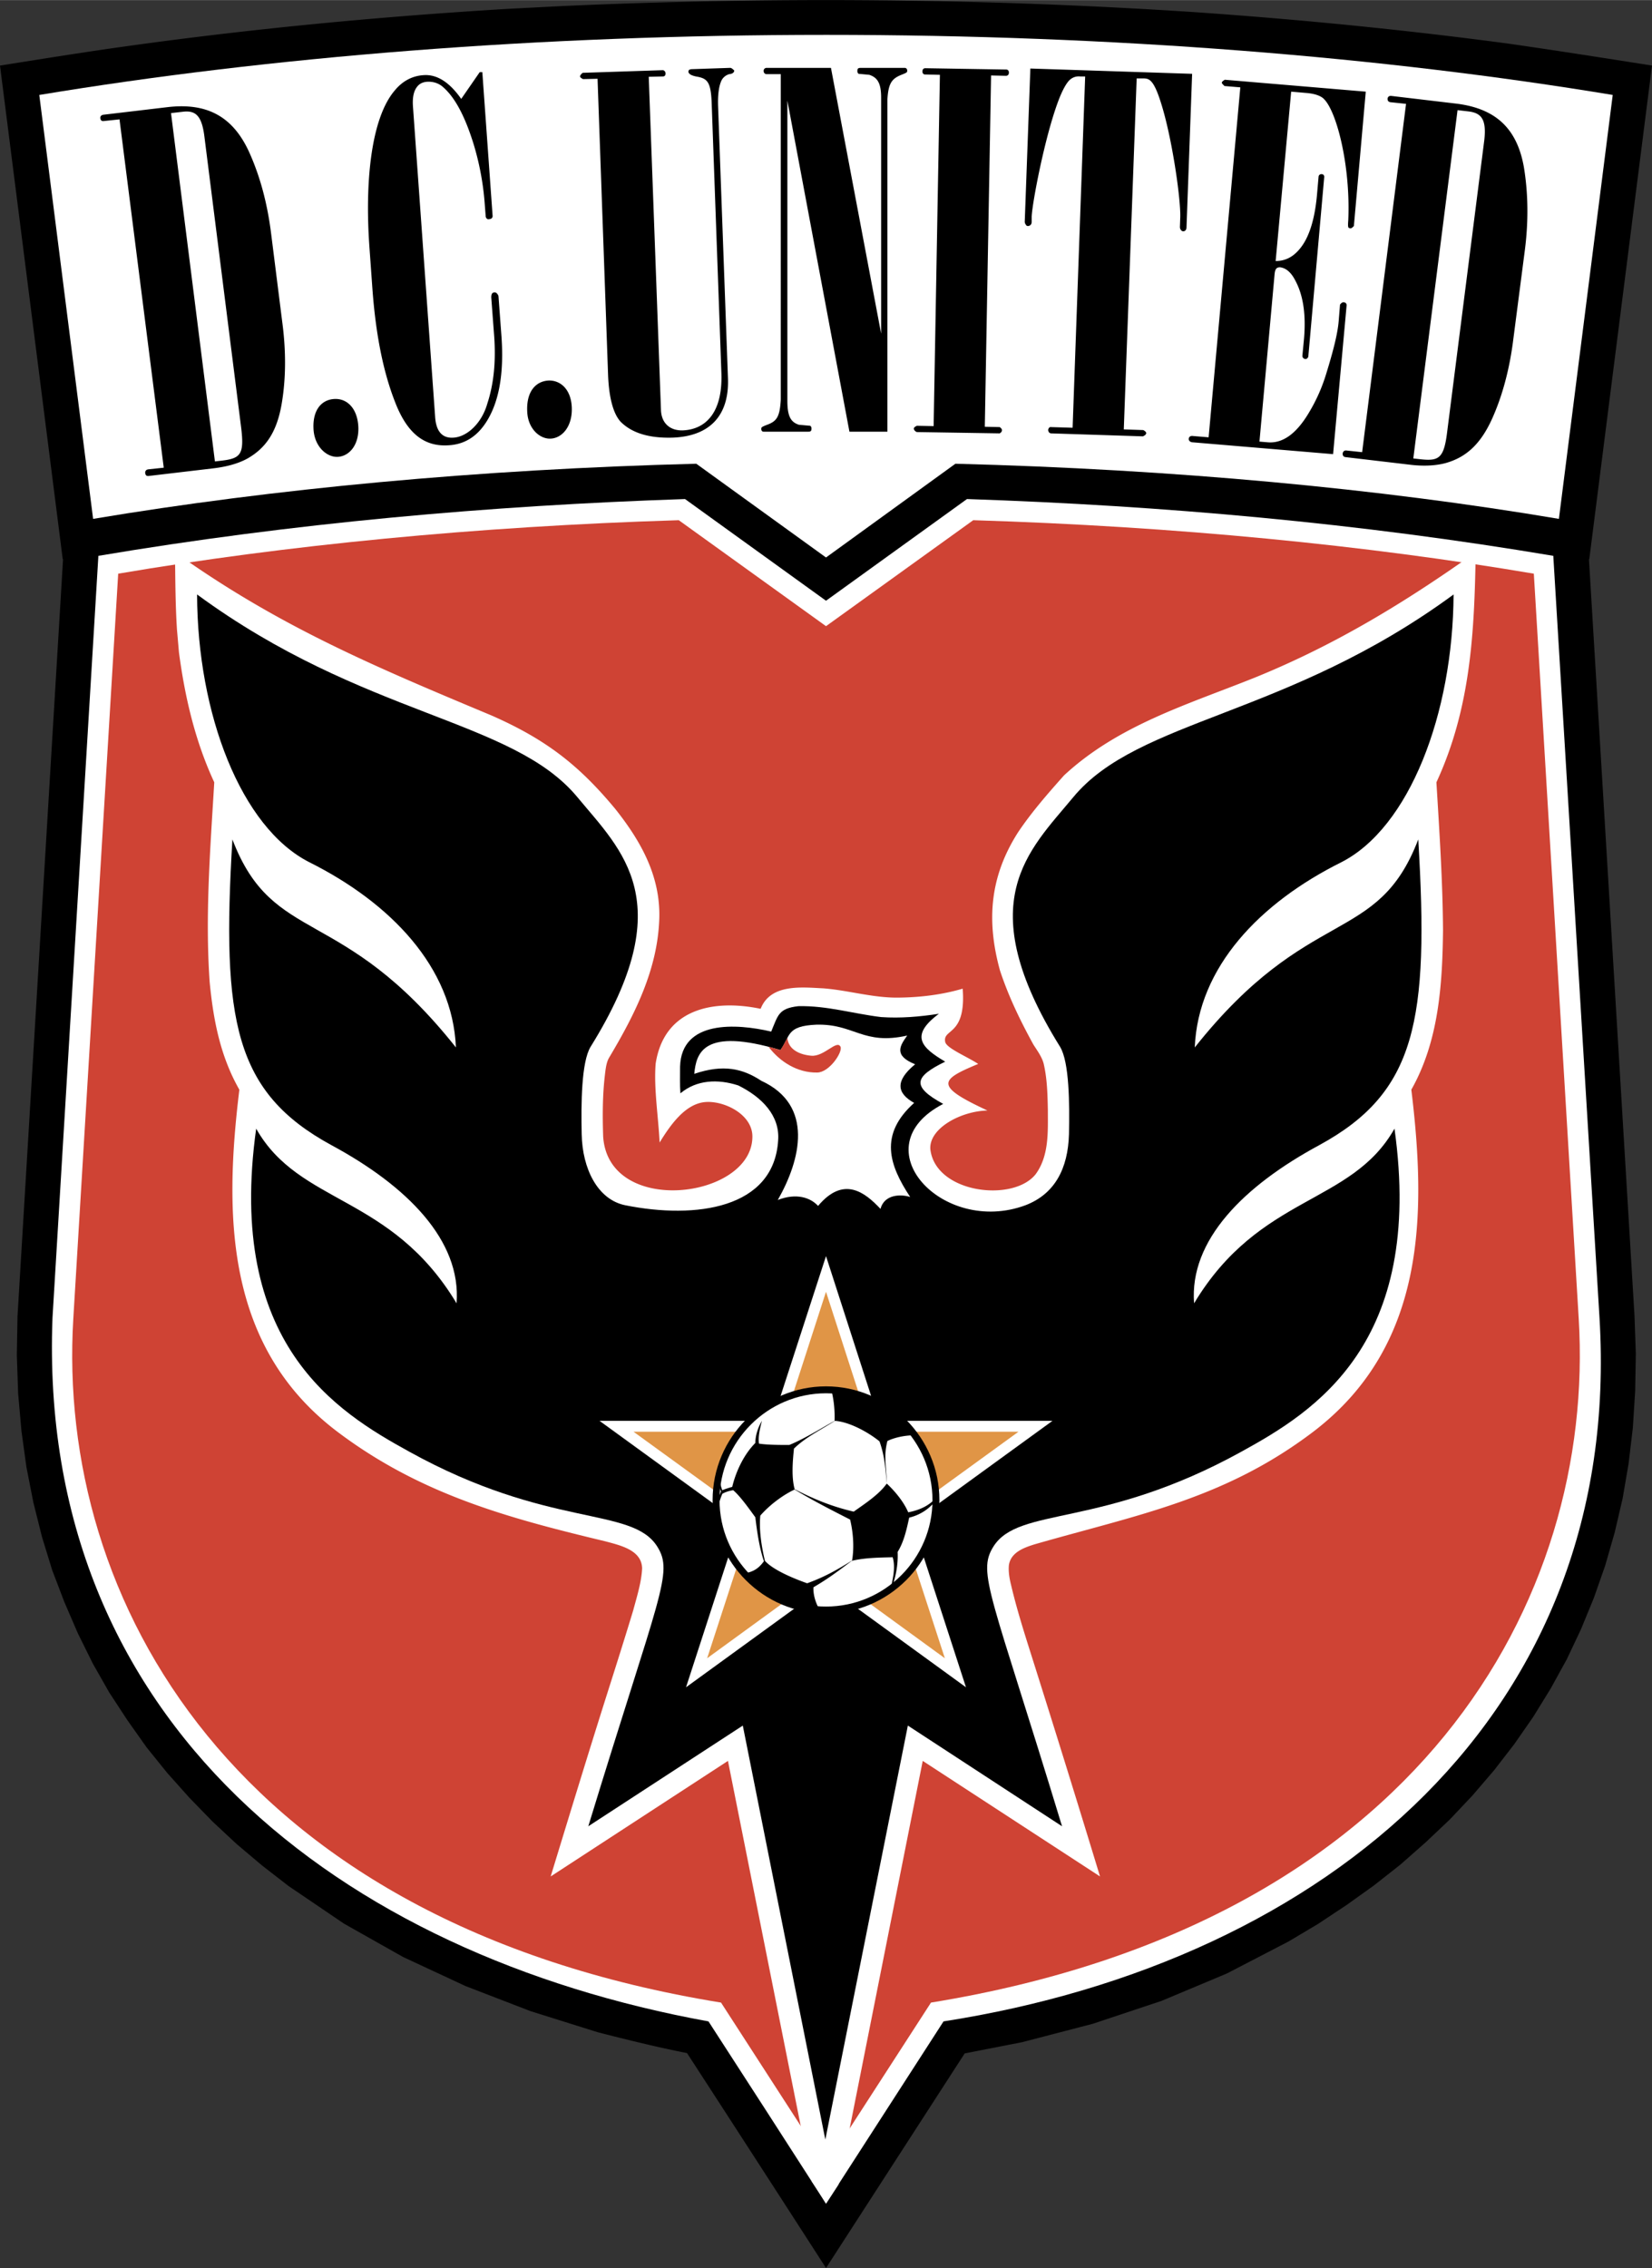 <svg xmlns="http://www.w3.org/2000/svg" width="1821" height="2500" viewBox="0 0 154.451 212.025"><rect x="0" y="0" width="154.451" height="212.025" fill="#333333" stroke="none"/><path d="M148.556 52.266l4.259 70.743.124 3.55-.062 3.488-.216 3.426-.401 3.364-.555 3.241-.741 3.179-.896 3.117-1.049 2.994-1.204 2.932-1.327 2.809-1.513 2.747-1.636 2.654-1.759 2.531-1.882 2.438-2.038 2.377-2.129 2.253-2.253 2.13-2.346 2.068-2.469 1.945-2.592 1.852-2.655 1.759-2.747 1.636-5.771 2.993-6.112 2.562-6.389 2.13-6.636 1.728-5.37 1.05-12.964 20.062a7182.583 7182.583 0 0 0-12.995-20.093c-2.809-.556-5.556-1.235-8.333-1.945l-6.296-1.975-6.081-2.346-5.833-2.716-5.525-3.117-5.186-3.519-2.469-1.914-2.377-2.006-2.253-2.1-2.161-2.222-2.068-2.315-1.944-2.407-1.791-2.532-1.698-2.592-1.543-2.716-1.389-2.809-1.266-2.933-1.142-2.993-.957-3.118-.802-3.21-.648-3.303-.463-3.364-.309-3.488-.124-3.581.062-3.642 4.259-70.805h-.031L0 6.122c3.118-.494 6.204-.988 9.322-1.451C22.007 2.819 34.755 1.585 47.595.813L52.41.566c19.754-.896 39.446-.741 59.199.556 9.816.679 19.569 1.636 29.292 2.932 4.537.648 9.043 1.358 13.55 2.068l-5.864 46.144h-.031z"/><path d="M77.226 206.006c-3.642-5.679-7.315-11.358-10.988-17.038-34.322-6.235-62.78-27.934-61.33-65.774l4.29-71.238c18.149-3.055 36.453-4.691 54.848-5.309l13.18 9.506 13.18-9.506c18.396.617 36.668 2.253 54.816 5.309l4.321 71.238c2.223 36.822-25.309 60.156-61.329 65.774l-10.988 17.038z" fill="#fff"/><path d="M87.041 187.209l-9.815 15.187-9.815-15.187c-45.773-7.439-62.132-37.841-60.558-63.922l4.198-69.663c15.618-2.655 33.396-4.414 52.41-5l13.766 9.908 13.766-9.908c18.982.586 36.761 2.346 52.41 5l4.198 69.663c1.572 26.081-14.787 56.483-60.56 63.922z" fill="#cf4334"/><path d="M77.226 206.006a46.106 46.106 0 0 0-1.328-2.068l-7.839-39.323-16.575 10.803c1.728-5.648 3.457-11.328 5.247-16.976.833-2.623 1.667-5.247 2.47-7.901.339-1.265.771-2.624.833-3.92-.031-1.729-2.068-2.161-3.426-2.531-9.136-2.191-17.285-4.382-25.063-10.247-10.525-7.963-10.586-20.31-9.167-31.977-1.791-3.148-2.439-6.543-2.778-10.093-.432-6.235.062-12.438.432-18.643-1.79-3.858-2.747-7.963-3.302-12.161l-.185-2.13c-.154-2.407-.154-4.814-.185-7.222 9.753 6.976 18.797 10.741 29.631 15.279 5.031 2.222 8.118 4.599 11.543 8.734 2.376 2.994 4.229 6.266 4.105 10.247-.155 4.753-2.285 8.951-4.692 12.995-.277.463-.339 1.173-.401 1.698-.216 1.852-.216 3.796-.154 5.679.494 7.5 13.859 5.833 13.951.062.062-2.191-2.809-3.519-4.568-3.272-1.698.247-2.994 1.944-4.105 3.765-.123-2.469-.556-5.092-.37-7.376.802-5.216 5.525-6.019 9.815-5.124.926-2.376 3.889-2.006 5.864-1.914 2.377.185 4.722.926 7.161.864 2.099-.031 4.075-.309 5.865-.833.339 4.445-1.883 3.704-1.636 4.969.092.586 2.068 1.389 3.086 2.068-3.58 1.482-4.136 2.037.864 4.352-2.5.062-5.463 1.667-5.339 3.611.463 4.136 7.748 5 9.846 2.346 1.266-1.728 1.142-3.982 1.142-5.988-.03-1.451-.061-2.963-.401-4.383-.185-.648-.586-1.173-.957-1.759-1.234-2.253-2.314-4.476-3.118-6.914-1.265-4.599-.987-8.735 1.698-12.933 1.265-1.883 2.777-3.611 4.291-5.309 5.092-4.722 11.605-6.636 17.901-9.167 7.5-3.056 13.982-7.007 20.587-11.698-.124 7.5-.463 14.568-3.674 21.513.278 4.599.587 9.229.618 13.859-.062 5.093-.401 10.339-2.963 14.876 1.419 11.698 1.358 23.952-9.167 31.977-8.333 6.328-16.513 7.778-26.05 10.525-.988.309-2.223.741-2.408 1.945-.062.648.062 1.296.216 1.913.618 2.624 1.481 5.216 2.284 7.778a1985.813 1985.813 0 0 1 6.019 19.415l-16.575-10.803-7.871 39.601-1.172 1.791z" fill="#fff"/><path d="M111.702 97.915c.309-7.5 6.081-13.519 13.704-17.315 6.358-3.241 10.433-13.858 10.494-25.032-15.587 11.451-29.476 11.605-35.557 18.951-4.167 5.031-9.661 9.785-1.234 23.335.864 1.419.895 5.309.833 8.179-.093 3.21-1.327 5.587-4.074 6.637-7.748 2.87-15.464-5.433-7.686-9.476-2.994-1.636-2.716-2.531.186-3.951-2.192-1.297-3.365-2.408-.587-4.476-1.79.278-3.611.433-5.401.309-2.592-.309-5.062-1.081-7.747-1.019-1.852.216-1.883.833-2.531 2.376-3.272-.771-8.396-1.08-8.519 3.272 0 .833-.031 1.667.031 2.5 1.513-1.265 3.488-1.358 5.401-.741 2.191 1.081 3.92 2.809 3.735 5.155-.401 6.359-7.686 7.377-14.291 6.05-2.593-.525-4.013-3.426-4.075-6.637-.062-2.87-.031-6.76.833-8.179 8.426-13.55 2.932-18.304-1.235-23.335-6.08-7.346-19.969-7.5-35.557-18.951.031 11.173 4.105 21.791 10.494 25.032 7.593 3.797 13.396 9.815 13.705 17.315-10.68-13.457-17.069-9.444-20.896-19.445-1.019 16.945.185 23.643 9.259 28.582 7.038 3.796 12.161 8.889 11.698 14.784-6.142-10.216-14.692-9.167-18.735-16.328-2.809 20.125 7.5 26.452 14.291 30.187 13.087 7.253 20.834 5.092 23.211 8.889 1.543 2.47.216 4.321-6.451 26.143l14.445-9.413 7.716 38.705 7.716-38.705 14.415 9.413c-6.636-21.822-7.963-23.673-6.42-26.143 2.377-3.796 10.093-1.636 23.211-8.889 6.79-3.735 17.099-10.062 14.291-30.187-4.043 7.161-12.593 6.112-18.736 16.328-.463-5.895 4.661-10.988 11.699-14.784 9.074-4.939 10.277-11.637 9.259-28.582-3.826 10.002-10.215 5.989-20.895 19.446z"/><path fill="#fff" d="M90.312 157.732l-13.086-9.506-13.087 9.506 5-15.402-13.087-9.506h16.173l5.001-15.402 4.969 15.402h16.204l-13.087 9.506z"/><path fill="#e09546" d="M84.078 141.929l4.259 13.088-11.111-8.087-11.112 8.087 4.259-13.088-11.142-8.086h13.766l4.229-13.088 4.228 13.088H95.22z"/><path d="M77.226 3.251c26.914 0 52.131 2.068 73.553 5.618L145.747 48.5c-16.821-2.84-35.989-4.63-56.422-5.155l-12.099 8.766-12.13-8.766c-20.433.525-39.6 2.346-56.391 5.155L3.673 8.869c21.421-3.55 46.638-5.618 73.553-5.618z" fill="#fff"/><path d="M77.226 129.923c5.648 0 10.278 4.63 10.278 10.309s-4.629 10.278-10.278 10.278-10.278-4.599-10.278-10.278 4.629-10.309 10.278-10.309z" fill="#fff" stroke="#000" stroke-width=".648"/><path d="M84.911 141.374c-.401-.957-1.235-1.976-2.006-2.686-.741 1.05-2.099 1.914-3.087 2.624-1.975-.462-3.611-1.111-5.525-2.099-.308-1.142-.185-2.593-.062-3.796 1.111-1.08 2.438-1.698 3.827-2.593 1.327.093 3.056 1.019 4.167 1.915.432 1.204.555 2.314.679 3.95-.031-1.667-.309-2.531.062-3.981.679-.339 1.76-.556 2.562-.525-1.79-2.469-4.599-4.105-7.809-4.259.247.926.339 1.944.309 2.901-1.389.772-2.809 1.667-4.229 2.253-.895 0-2.006 0-2.84-.123-.092-.679.093-1.42.278-2.13-.339.556-.618 1.328-.618 2.068-1.019 1.019-1.79 2.562-2.161 4.105a8.168 8.168 0 0 0-.926.309c-.154-.371-.247-.896-.34-1.358-.03.092-.03.186-.062.278.062.432.155.895.278 1.204-.154.339-.339.988-.432 1.543 0 .186.031.371.031.556.124-.803.34-1.451.525-1.883.247-.154.618-.278 1.019-.339.679.586 1.481 1.729 2.068 2.531.154 1.296.371 2.839.803 4.105-.524.741-1.081 1.019-1.852 1.142 1.759 1.976 4.259 3.272 7.068 3.426-.371-.648-.617-1.389-.586-2.129 1.327-.771 2.315-1.513 3.58-2.469 1.235-.309 2.778-.309 3.827-.339.278.957.031 1.913-.185 2.963.031 0 .062-.031.093-.062.371-1.018.617-2.222.556-3.395.587-.957.833-2.068 1.08-3.21 1.05-.247 1.944-.864 2.5-1.636v-.216c-.648.768-1.604 1.169-2.592 1.355zm-5.247 4.506c-1.543.957-2.593 1.543-4.198 2.129-1.234-.432-3.179-1.234-3.95-2.099-.34-1.42-.556-2.901-.432-4.229.895-1.018 2.099-1.914 3.209-2.438 1.667 1.019 3.611 2.006 5.186 2.809.278 1.143.401 2.563.185 3.828zM13.859 43.87l1.45-.155-4.136-32.563-1.451.154c-.216.031-.309-.061-.34-.247-.03-.154.062-.309.278-.34l5.988-.709c3.673-.433 6.142.833 7.686 4.29 1.019 2.284 1.667 4.784 2.006 7.469l1.049 8.334c.371 2.778.34 5.371-.062 7.686-.462 2.654-1.512 4.105-3.179 5.062-.833.463-1.914.772-3.21.926l-6.019.71c-.216.031-.309-.062-.34-.247-.029-.185.064-.339.28-.37zm2.129-33.304l4.105 32.563.556-.062c1.852-.216 2.222-.556 1.883-3.21l-3.426-27.131c-.247-1.944-.834-2.438-2.038-2.284l-1.08.124zm13.334 29.693c-.154-1.852.679-2.871 1.883-2.963 1.142-.092 2.13.741 2.284 2.408.155 1.79-.771 2.901-1.852 2.994-.988.092-2.16-.835-2.315-2.439zm15.526-33.52h.247l.958 13.396c.03.216-.124.34-.309.34-.124.031-.186 0-.247-.062s-.092-.154-.092-.247l-.093-1.204a25.693 25.693 0 0 0-1.08-5.648c-.771-2.438-1.667-4.167-2.778-5.154-.401-.371-.926-.556-1.513-.525-.463.031-.772.216-.988.525-.309.432-.401 1.049-.339 1.852l2.068 28.952c.093 1.451.741 2.006 1.698 1.944 1.266-.062 2.655-1.327 3.179-3.179.618-1.883.803-3.951.648-6.235l-.278-3.704c0-.309.093-.463.309-.463.092 0 .154.031.185.062.092.092.185.216.185.339l.277 3.735c.248 3.519-.247 6.173-1.45 8.025-.864 1.328-2.006 2.037-3.457 2.13-2.13.154-3.827-.895-5.031-4.012-1.142-2.901-1.821-6.42-2.13-10.618l-.278-3.889c-.432-5.988.124-12.037 2.377-14.661.74-.896 1.666-1.358 2.685-1.42 1.266-.092 2.438.679 3.519 2.222l1.728-2.501zm4.444 31.73c-.093-1.883.802-2.84 2.006-2.902 1.142-.03 2.099.865 2.161 2.531.062 1.79-.926 2.871-2.006 2.901-.988.032-2.099-.925-2.161-2.53zm7.562-3.334l-.987-27.779-1.358.031c-.186-.092-.278-.185-.278-.247 0-.093.092-.216.247-.34l7.47-.247c.154 0 .247.124.278.278 0 .216-.093.309-.247.309l-1.327.031 1.142 31.113c.031 1.265.833 1.975 2.037 1.944 2.223-.093 3.766-1.759 3.611-5.433l-.896-24.908c-.062-2.253-.371-2.562-1.482-2.747-.556-.124-.679-.278-.71-.463l.062-.154.186-.062 3.673-.124c.093 0 .216.093.371.247 0 .154-.124.309-.463.34a1.165 1.165 0 0 0-.71.556c-.247.493-.37 1.296-.339 2.376l.926 25.525c.123 3.488-1.729 5.402-5.186 5.525-2.191.062-3.796-.432-4.845-1.481-.681-.74-1.082-2.191-1.175-4.29zm25.526-3.951V9.115c0-1.389-.37-1.883-1.111-2.13l-.988-.092c-.061-.031-.123-.124-.123-.247 0-.247.062-.309.339-.309h4.105c.124 0 .216.124.216.247 0 .154 0 .185-.463.37-.957.37-1.296.771-1.389 2.346v31.051h-3.549L73.614 9.393V37.45c0 1.512.339 2.006 1.08 2.253l1.049.093c.062.031.124.123.124.247 0 .247-.062.308-.339.308h-4.136c-.123 0-.216-.092-.216-.247 0-.154 0-.185.463-.37.957-.339 1.266-.71 1.358-2.377V6.924H71.67c-.154 0-.278-.124-.278-.309 0-.154.124-.278.278-.278h6.019l4.691 24.847zm4.908 8.643l.587-32.841-1.389-.031c-.154 0-.247-.123-.247-.277 0-.185.093-.309.277-.309l7.562.124c.155 0 .248.123.248.277 0 .185-.093.309-.278.309l-1.389-.031-.586 32.841 1.389.031c.155.093.216.216.216.278 0 .124-.061.216-.216.309l-7.747-.123c-.216-.093-.278-.247-.278-.339 0-.062.092-.155.278-.247l1.573.029zm12.994.154l1.173-32.841h-.463a1.234 1.234 0 0 0-.926.278c-.339.278-.741.988-1.142 2.068-1.265 3.395-2.407 9.445-2.469 10.741v.524c0 .247-.185.37-.339.37-.093 0-.155-.03-.185-.092-.093-.123-.124-.216-.124-.308l.525-14.322 15.124.494-.525 14.353c0 .216-.123.37-.308.37-.155 0-.309-.185-.309-.401l.031-.895c.062-1.698-.772-7.531-1.821-10.772-.648-2.067-1.08-2.191-1.512-2.223h-.741l-1.204 32.811 1.821.062c.185.093.278.216.278.278 0 .093-.093.216-.309.309l-8.611-.278c-.154-.031-.247-.154-.247-.339.031-.154.124-.278.278-.247l2.005.06zm12.716.894l2.963-32.717-1.481-.124c-.155-.154-.247-.247-.247-.309 0-.092.123-.185.278-.277L127.69 8.56l-1.111 12.562c-.123.124-.216.217-.308.217-.216-.031-.278 0-.216-.772.216-5-1.05-10.062-2.253-11.296-.278-.309-.864-.525-1.667-.587l-1.42-.124-1.45 15.834c.896 0 1.636-.371 2.284-1.173.833-1.019 1.358-2.655 1.574-4.939l.154-1.759a.26.26 0 0 1 .309-.247c.154 0 .247.154.216.308l-1.482 16.729c-.031.124-.123.247-.278.247-.186-.031-.278-.155-.278-.309l.154-1.605c.185-2.222-.062-4.013-.802-5.401-.402-.802-.895-1.204-1.451-1.266a.52.52 0 0 0-.309.093c-.123.124-.154.278-.185.494l-1.42 15.71.741.062c1.266.124 2.593-.586 3.89-2.778a16.017 16.017 0 0 0 1.605-3.611c.648-2.099 1.08-3.766 1.173-4.969l.123-1.513c.124-.154.216-.216.309-.216.216 0 .308.124.308.278l-1.265 13.92-13.18-1.111c-.216-.031-.339-.185-.309-.339 0-.154.155-.278.371-.247l1.481.123zm12.902 1.236l1.451.154 4.105-32.563-1.452-.154c-.216-.031-.277-.154-.277-.339.03-.154.124-.278.371-.247l5.988.71c3.673.432 5.741 2.253 6.389 5.957.402 2.438.433 5.031.093 7.716l-1.08 8.333c-.34 2.778-1.019 5.309-1.976 7.438-1.111 2.47-2.5 3.643-4.353 4.167-.925.247-2.067.309-3.333.154l-6.019-.709c-.216-.031-.278-.154-.278-.339.032-.186.155-.309.371-.278zm10.371-31.822l-4.136 32.562.555.062c1.852.216 2.315-.031 2.624-2.654l3.457-27.162c.216-1.914-.247-2.531-1.451-2.686l-1.049-.122z"/><path d="M85.096 111.897c-.833-.277-2.407-.277-2.778 1.111-1.419-1.513-3.426-3.149-5.834-.278-.709-.772-2.006-1.235-3.766-.556 2.13-3.734 3.426-8.858-1.543-11.142-1.729-1.142-3.549-1.574-6.266-.648.185-1.944.833-4.383 8.056-2.223.957-1.327.525-2.253 3.364-2.376 3.55-.092 4.352 1.944 8.488 1.019-.648.926-1.327 1.852.741 2.685-1.914 1.574-1.698 2.716-.092 3.611-3.302 2.964-2.345 5.803-.37 8.797z" fill="#fff"/><path d="M71.855 97.854c.339.092.709.185 1.111.308.278-.432.463-.802.648-1.142.092 1.111 1.173 1.574 2.223 1.667 1.203.124 2.407-1.543 2.747-.833.216.493-1.049 2.407-2.191 2.407-1.853.031-3.489-1.018-4.538-2.407z" fill="#cf4334"/></svg>